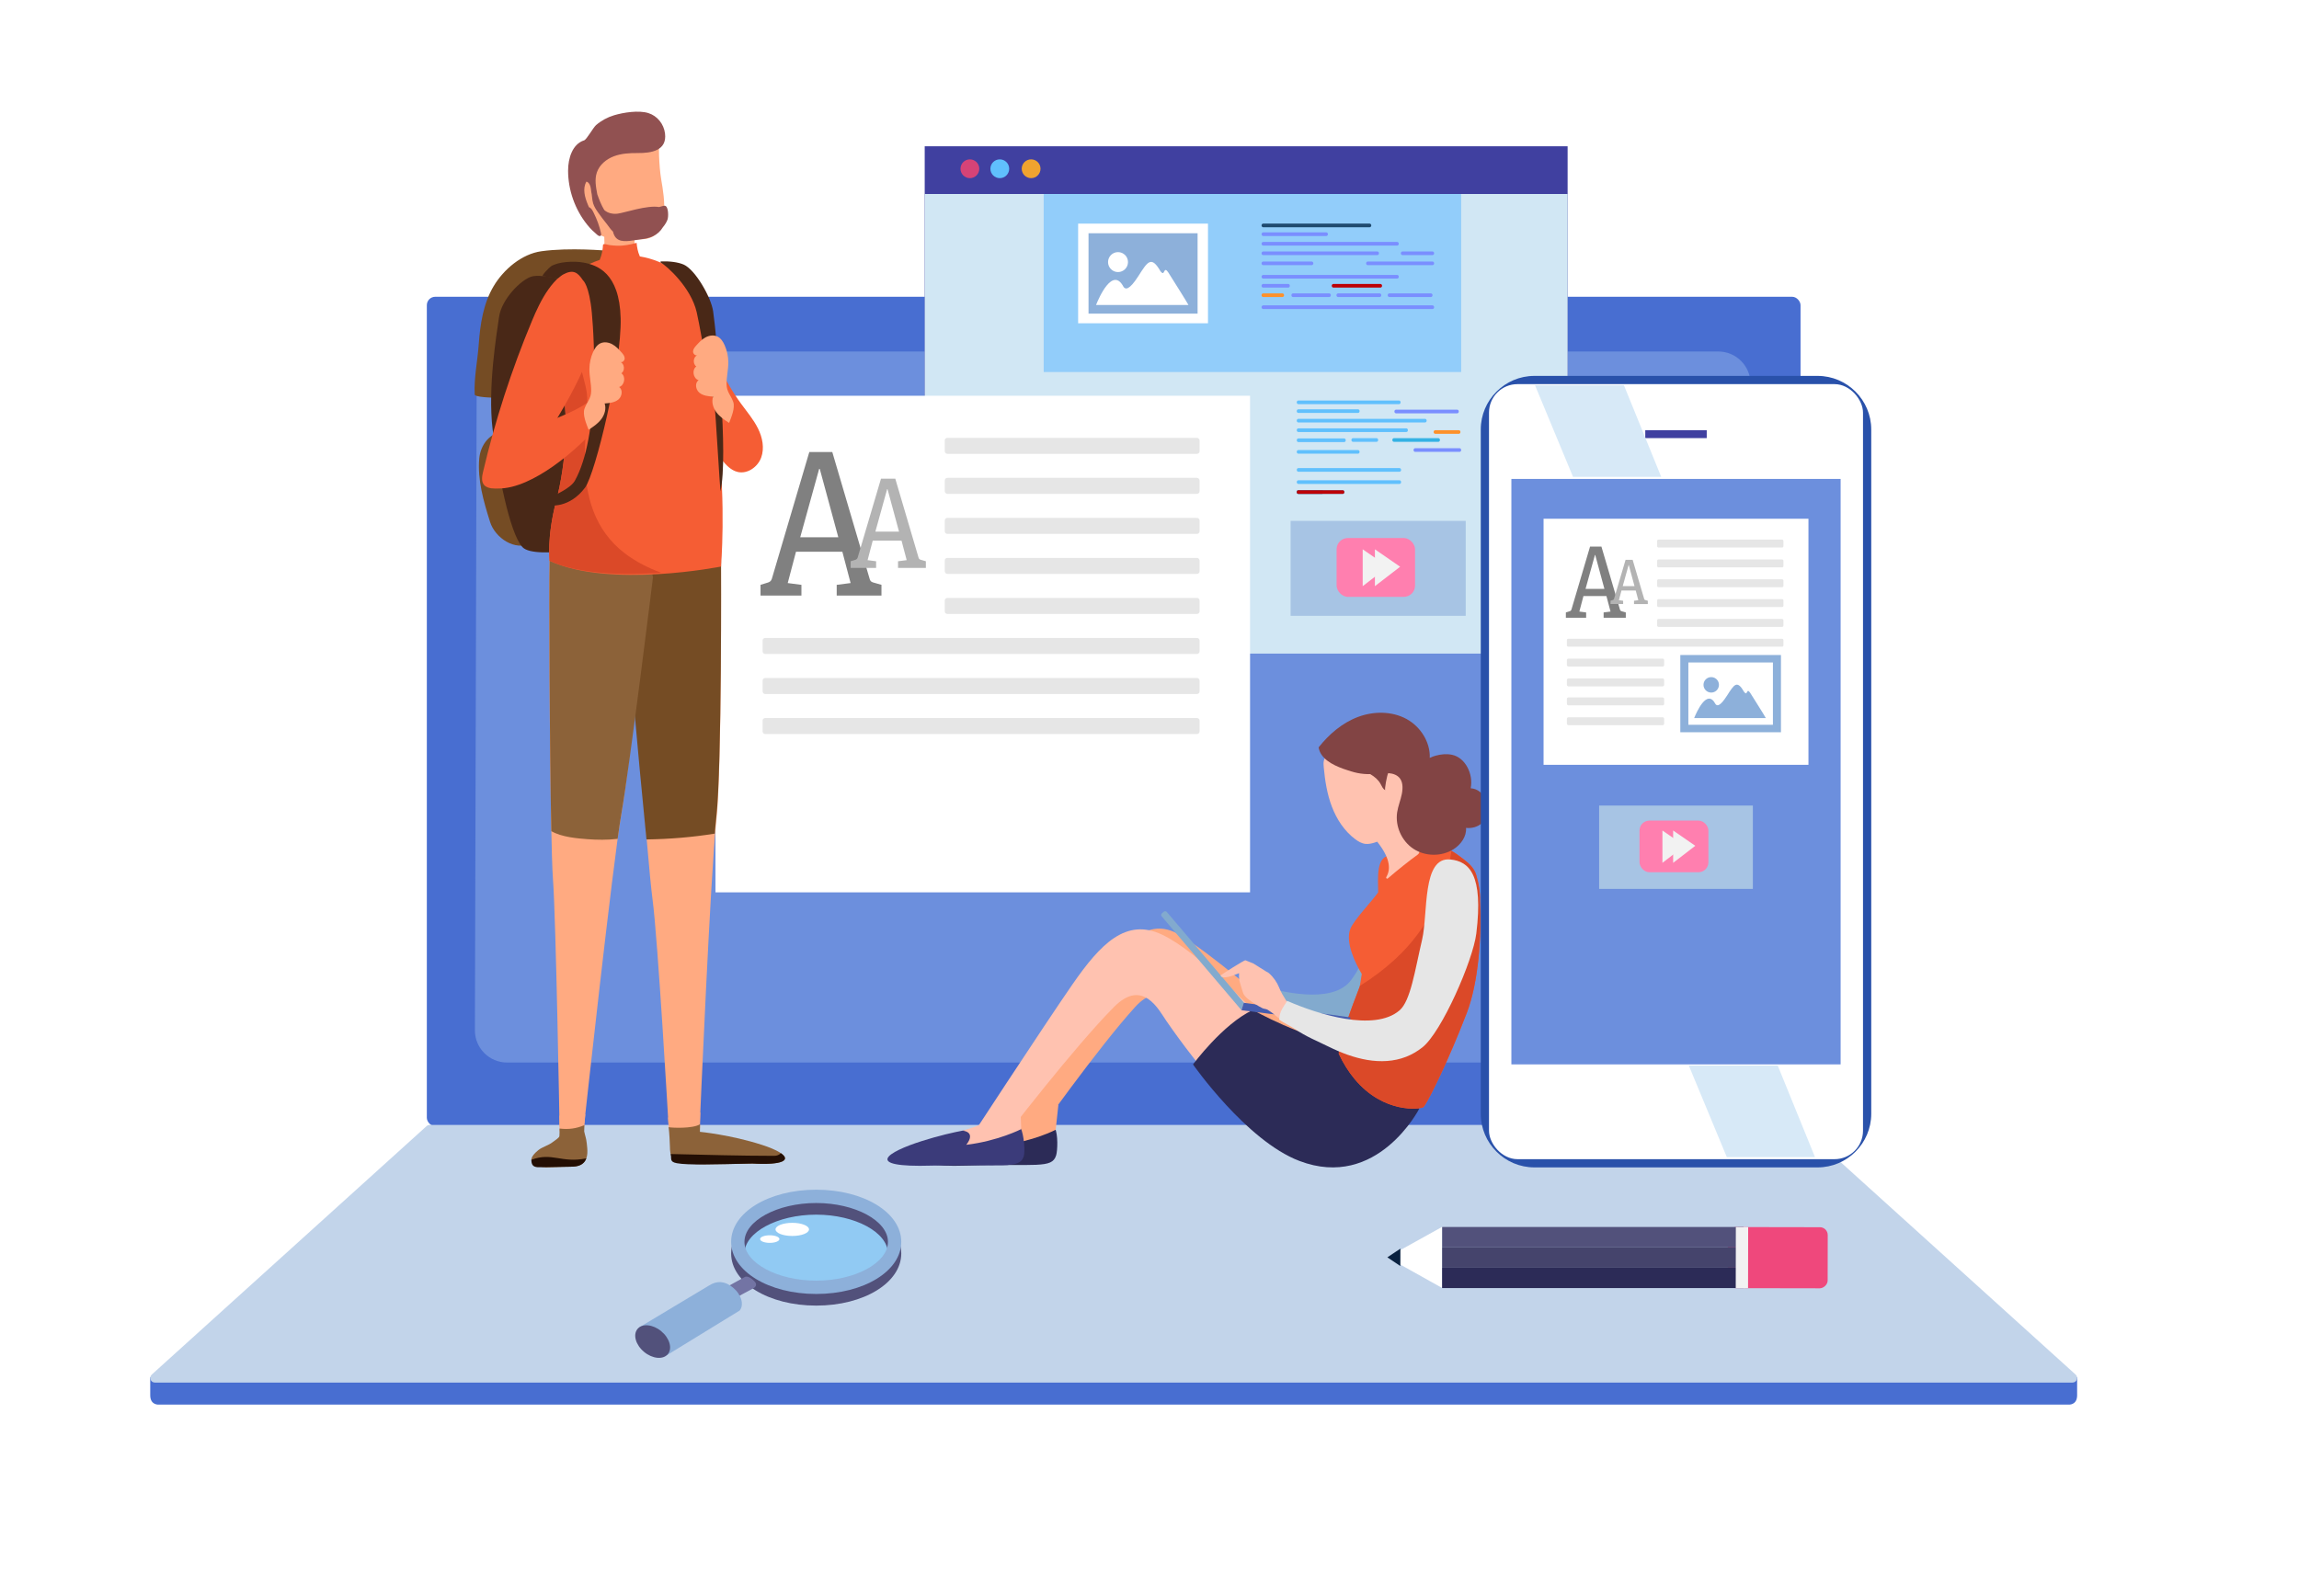 <?xml version="1.0" encoding="UTF-8"?>
<svg xmlns="http://www.w3.org/2000/svg" viewBox="0 0 1920 1333">
  <g style="isolation:isolate;">
    <g id="b">
      <g id="c">
        <rect width="1920" height="1333" style="fill:#fff;"></rect>
        <g>
          <rect x="356.47" y="247.91" width="1147.24" height="692.88" rx="7.01" ry="7.01" style="fill:#486ed1;"></rect>
          <path d="M1433.55,887.61H423.52c-14.89,0-26.95-12.09-26.91-26.98l1.48-540.16c.04-14.83,12.08-26.84,26.91-26.84h1010.02c14.89,0,26.95,12.09,26.91,26.98l-1.48,540.16c-.04,14.83-12.08,26.83-26.91,26.83Z" style="fill:#6c8fdd;"></path>
          <path d="M1734.7,1150.6H125.47v14.97c0,8.38,7.03,7.79,7.03,7.79H1727.67s7.03,.6,7.03-7.79v-14.97h0Z" style="fill:#486ed1;"></path>
          <path d="M1730.84,1154.96H129.33c-3.52,0-5.19-4.34-2.58-6.7l229.51-207.54c.71-.64,1.63-.99,2.58-.99H1501.34c.95,0,1.87,.35,2.58,.99l229.51,207.54c2.61,2.36,.94,6.7-2.58,6.7Z" style="fill:#c2d4ea;"></path>
          <path d="M1157.28,1131.7h-454.26c-5.93,0-8.29-4.62-5.3-10.13l22.55-41.72c2.37-4.39,8.47-7.91,13.59-7.91h392.59c5.12,0,11.22,3.52,13.59,7.91l22.55,41.72c2.98,5.52,.63,10.13-5.3,10.13Z" style="fill:#c2d4ea; mix-blend-mode:multiply;"></path>
          <g style="mix-blend-mode:multiply;">
            <path d="M465.1,960.47h-44.67c-6.23,0-10.02-1.16-8.48-2.57l4.53-4.17c1.51-1.39,7.68-2.5,13.79-2.5h43.81c6.11,0,10,1.12,8.69,2.5l-3.95,4.17c-1.34,1.42-7.49,2.57-13.72,2.57Z" style="fill:#c2d4ea;"></path>
            <path d="M540.44,960.47h-44.67c-6.23,0-10.2-1.16-8.88-2.57l3.88-4.17c1.29-1.39,7.28-2.5,13.39-2.5h43.81c6.11,0,10.18,1.12,9.08,2.5l-3.3,4.17c-1.12,1.42-7.09,2.57-13.32,2.57Z" style="fill:#c2d4ea;"></path>
            <path d="M615.78,960.47h-44.67c-6.23,0-10.39-1.16-9.29-2.57l3.23-4.17c1.07-1.39,6.89-2.5,13-2.5h43.81c6.11,0,10.36,1.12,9.48,2.5l-2.64,4.17c-.9,1.42-6.68,2.57-12.91,2.57Z" style="fill:#c2d4ea;"></path>
            <path d="M691.12,960.47h-44.67c-6.23,0-10.57-1.16-9.69-2.57l2.57-4.17c.85-1.39,6.5-2.5,12.61-2.5h43.81c6.11,0,10.53,1.12,9.87,2.5l-1.99,4.17c-.68,1.42-6.28,2.57-12.51,2.57Z" style="fill:#c2d4ea;"></path>
            <path d="M766.46,960.47h-44.67c-6.23,0-10.75-1.16-10.1-2.57l1.92-4.17c.64-1.39,6.1-2.5,12.21-2.5h43.81c6.11,0,10.71,1.12,10.26,2.5l-1.33,4.17c-.45,1.42-5.87,2.57-12.1,2.57Z" style="fill:#c2d4ea;"></path>
            <path d="M841.8,960.47h-44.67c-6.23,0-10.93-1.16-10.5-2.57l1.26-4.17c.42-1.39,5.71-2.5,11.82-2.5h43.81c6.11,0,10.88,1.12,10.66,2.5l-.68,4.17c-.23,1.42-5.47,2.57-11.7,2.57Z" style="fill:#c2d4ea;"></path>
            <path d="M917.14,960.47h-44.67c-6.23,0-11.11-1.16-10.9-2.57l.61-4.17c.2-1.39,5.32-2.5,11.43-2.5h43.81c6.11,0,11.06,1.12,11.05,2.5l-.02,4.17c0,1.42-5.07,2.57-11.3,2.57Z" style="fill:#c2d4ea;"></path>
            <path d="M992.48,960.47h-44.67c-6.23,0-11.29-1.16-11.31-2.57l-.05-4.17c-.02-1.39,4.93-2.5,11.04-2.5h43.81c6.11,0,11.23,1.12,11.44,2.5l.63,4.17c.21,1.42-4.66,2.57-10.89,2.57Z" style="fill:#c2d4ea;"></path>
            <path d="M1067.82,960.47h-44.67c-6.23,0-11.47-1.16-11.71-2.57l-.7-4.17c-.23-1.39,4.53-2.5,10.64-2.5h43.81c6.11,0,11.41,1.12,11.83,2.5l1.28,4.17c.44,1.42-4.26,2.57-10.49,2.57Z" style="fill:#c2d4ea;"></path>
            <path d="M1143.16,960.47h-44.67c-6.23,0-11.66-1.16-12.12-2.57l-1.35-4.17c-.45-1.39,4.14-2.5,10.25-2.5h43.81c6.11,0,11.58,1.12,12.23,2.5l1.94,4.17c.66,1.42-3.85,2.57-10.08,2.57Z" style="fill:#c2d4ea;"></path>
            <path d="M1218.5,960.47h-44.67c-6.23,0-11.84-1.16-12.52-2.57l-2.01-4.17c-.67-1.39,3.75-2.5,9.86-2.5h43.81c6.11,0,11.76,1.12,12.62,2.5l2.59,4.17c.88,1.42-3.45,2.57-9.68,2.57Z" style="fill:#c2d4ea;"></path>
            <path d="M1293.84,960.47h-44.67c-6.23,0-12.02-1.16-12.93-2.57l-2.66-4.17c-.89-1.39,3.35-2.5,9.46-2.5h43.81c6.11,0,11.93,1.12,13.01,2.5l3.25,4.17c1.1,1.42-3.04,2.57-9.27,2.57Z" style="fill:#c2d4ea;"></path>
            <path d="M1369.18,960.47h-44.67c-6.23,0-12.2-1.16-13.33-2.57l-3.32-4.17c-1.1-1.39,2.96-2.5,9.07-2.5h43.81c6.11,0,12.11,1.12,13.41,2.5l3.9,4.17c1.33,1.42-2.64,2.57-8.87,2.57Z" style="fill:#c2d4ea;"></path>
            <path d="M1444.52,960.47h-44.67c-6.23,0-12.38-1.16-13.73-2.57l-3.97-4.17c-1.32-1.39,2.57-2.5,8.68-2.5h43.81c6.11,0,12.28,1.12,13.8,2.5l4.56,4.17c1.55,1.42-2.24,2.57-8.47,2.57Z" style="fill:#c2d4ea;"></path>
            <path d="M454.68,976.39h-57.77c-1.44,0-2.31-.28-1.94-.62l14.39-13.3c.35-.32,1.76-.58,3.16-.58h56.08c1.4,0,2.28,.26,1.97,.58l-12.71,13.3c-.33,.34-1.76,.62-3.19,.62Z" style="fill:#c2d4ea;"></path>
            <path d="M555.82,994.3h-59.86c-1.49,0-2.45-.3-2.13-.66l12.15-14.26c.29-.34,1.7-.62,3.15-.62h58.05c1.45,0,2.41,.28,2.16,.62l-10.34,14.26c-.26,.37-1.69,.66-3.18,.66Z" style="fill:#c2d4ea;"></path>
            <path d="M559.84,1013.57h-62.1c-1.55,0-2.54-.32-2.22-.71l12.55-15.33c.3-.37,1.76-.67,3.26-.67h60.15c1.5,0,2.51,.3,2.25,.67l-10.6,15.33c-.27,.39-1.75,.71-3.29,.71Z" style="fill:#c2d4ea;"></path>
            <path d="M589.17,1034.33h-64.52c-1.61,0-2.65-.34-2.34-.77l12.22-16.53c.29-.4,1.79-.72,3.35-.72h62.42c1.55,0,2.62,.32,2.37,.72l-10.12,16.53c-.26,.42-1.77,.77-3.38,.77Z" style="fill:#c2d4ea;"></path>
            <path d="M374.79,1059.34h-67.06c-1.78,0-2.8-.4-2.26-.89l22.02-20.35c.5-.46,2.29-.83,4-.83h64.5c1.72,0,2.75,.37,2.31,.83l-19.44,20.35c-.47,.49-2.3,.89-4.08,.89Z" style="fill:#c2d4ea;"></path>
            <path d="M464.34,1059.34h-67.06c-1.78,0-2.86-.4-2.4-.89l17.56-18.54c.42-.46,2.16-.83,3.87-.83h64.5c1.71,0,2.81,.37,2.44,.83l-14.98,18.54c-.39,.49-2.16,.89-3.94,.89Z" style="fill:#c2d4ea;"></path>
            <path d="M551.19,1059.34h-67.06c-1.78,0-2.92-.4-2.53-.89l14.75-18.54c.36-.46,2.03-.83,3.75-.83h64.5c1.71,0,2.86,.37,2.57,.83l-12.16,18.54c-.32,.49-2.03,.89-3.81,.89Z" style="fill:#c2d4ea;"></path>
            <path d="M660.64,1059.34h-88.48c-2.04,0-3.4-.46-3.05-1.02l11.96-18.49c.33-.52,5.06-.95,7.02-.95h82.23c1.96,0,2.43,1.38,2.43,2.19l-7.95,17.24c-.26,.56-2.12,1.02-4.16,1.02Z" style="fill:#c2d4ea;"></path>
            <path d="M1204.97,1059.34h-88.48c-2.04,0-3.83-.46-4.01-1.02l-5.35-18.01c-.16-.52,1.29-.95,3.25-.95h85.11c1.96,0,3.75,.42,4,.95l8.67,18.01c.27,.56-1.16,1.02-3.2,1.02Z" style="fill:#c2d4ea;"></path>
            <path d="M1294.55,1059.34h-66.11c-1.77,0-3.41-.4-3.66-.89l-9.7-18.1c-.23-.45,.96-.82,2.67-.82h63.59c1.7,0,3.32,.37,3.61,.82l12.25,18.1c.31,.49-.87,.89-2.65,.89Z" style="fill:#c2d4ea;"></path>
            <path d="M1094.42,1059.34h-408.28c-4.28,0-7.33-.96-6.82-2.14l8.3-15.85c.48-1.1,4.21-1.99,8.33-1.99h392.72c4.12,0,7.72,.89,8.04,1.99l4.83,15.85c.35,1.18-2.84,2.14-7.12,2.14Z" style="fill:#c2d4ea;"></path>
            <path d="M672.95,1034.33h-64.52c-1.61,0-2.71-.34-2.46-.77l9.72-16.53c.23-.4,1.68-.72,3.24-.72h62.42c1.55,0,2.67,.32,2.48,.72l-7.62,16.53c-.2,.42-1.66,.77-3.26,.77Z" style="fill:#c2d4ea;"></path>
            <path d="M756.74,1034.33h-64.52c-1.61,0-2.76-.34-2.57-.77l7.22-16.53c.17-.4,1.58-.72,3.13-.72h62.42c1.55,0,2.71,.32,2.59,.72l-5.12,16.53c-.13,.42-1.54,.77-3.15,.77Z" style="fill:#c2d4ea;"></path>
            <path d="M840.52,1034.33h-64.52c-1.61,0-2.81-.34-2.69-.77l4.72-16.53c.11-.4,1.47-.72,3.02-.72h62.42c1.55,0,2.76,.32,2.7,.72l-2.62,16.53c-.07,.42-1.42,.77-3.03,.77Z" style="fill:#c2d4ea;"></path>
            <path d="M924.31,1034.33h-64.52c-1.61,0-2.86-.34-2.81-.77l2.22-16.53c.05-.4,1.36-.72,2.91-.72h62.42c1.55,0,2.81,.32,2.81,.72l-.12,16.53c0,.42-1.31,.77-2.91,.77Z" style="fill:#c2d4ea;"></path>
            <path d="M1008.09,1034.33h-64.52c-1.61,0-2.92-.34-2.92-.77l-.28-16.53c0-.4,1.25-.72,2.8-.72h62.42c1.55,0,2.86,.32,2.92,.72l2.38,16.53c.06,.42-1.19,.77-2.8,.77Z" style="fill:#c2d4ea;"></path>
            <path d="M1091.87,1034.33h-64.52c-1.61,0-2.97-.34-3.04-.77l-2.78-16.53c-.07-.4,1.14-.72,2.69-.72h62.42c1.55,0,2.91,.32,3.03,.72l4.88,16.53c.13,.42-1.08,.77-2.68,.77Z" style="fill:#c2d4ea;"></path>
            <path d="M1175.66,1034.33h-64.52c-1.61,0-3.02-.34-3.16-.77l-5.28-16.53c-.13-.4,1.03-.72,2.58-.72h62.42c1.56,0,2.96,.32,3.14,.72l7.38,16.53c.19,.42-.96,.77-2.57,.77Z" style="fill:#c2d4ea;"></path>
            <path d="M1259.44,1034.33h-64.52c-1.61,0-3.07-.34-3.27-.77l-7.78-16.53c-.19-.4,.92-.72,2.47-.72h62.42c1.55,0,3.01,.32,3.25,.72l9.88,16.53c.25,.42-.84,.77-2.45,.77Z" style="fill:#c2d4ea;"></path>
            <path d="M1373.88,1059.69h-51.29c-6.52,0-12.77-1.46-13.94-3.25l-3.4-5.19c-1.15-1.75,3.11-3.16,9.5-3.16h50.27c6.39,0,12.68,1.41,14.05,3.16l4.07,5.19c1.41,1.79-2.74,3.25-9.26,3.25Z" style="fill:#c2d4ea;"></path>
            <path d="M1461.77,1059.69h-51.29c-6.52,0-12.99-1.46-14.43-3.25l-4.19-5.19c-1.41-1.75,2.63-3.16,9.02-3.16h50.27c6.39,0,12.89,1.41,14.53,3.16l4.86,5.19c1.68,1.79-2.24,3.25-8.76,3.25Z" style="fill:#c2d4ea;"></path>
            <path d="M1449.9,1044.26h-50.14c-6.38,0-12.67-1.09-14.05-2.42l-4-3.86c-1.35-1.3,2.63-2.35,8.88-2.35h49.16c6.25,0,12.58,1.05,14.15,2.35l4.64,3.86c1.6,1.33-2.26,2.42-8.63,2.42Z" style="fill:#c2d4ea;"></path>
            <path d="M1549.66,1059.69h-51.29c-6.52,0-13.21-1.46-14.93-3.25l-4.97-5.19c-1.68-1.75,2.15-3.16,8.55-3.16h50.27c6.39,0,13.11,1.41,15.01,3.16l5.64,5.19c1.95,1.79-1.75,3.25-8.27,3.25Z" style="fill:#c2d4ea;"></path>
            <path d="M641.23,1013.57h-62.1c-1.55,0-2.59-.32-2.33-.71l10.2-15.33c.25-.37,1.66-.67,3.16-.67h60.15c1.5,0,2.55,.3,2.35,.67l-8.26,15.33c-.21,.39-1.64,.71-3.18,.71Z" style="fill:#c2d4ea;"></path>
            <path d="M722.62,1013.57h-62.1c-1.55,0-2.64-.32-2.43-.71l7.86-15.33c.19-.37,1.56-.67,3.06-.67h60.15c1.5,0,2.6,.3,2.45,.67l-5.92,15.33c-.15,.39-1.53,.71-3.08,.71Z" style="fill:#c2d4ea;"></path>
            <path d="M804.01,1013.57h-62.1c-1.55,0-2.69-.32-2.54-.71l5.52-15.33c.13-.37,1.46-.67,2.95-.67h60.15c1.5,0,2.64,.3,2.56,.67l-3.58,15.33c-.09,.39-1.42,.71-2.97,.71Z" style="fill:#c2d4ea;"></path>
            <path d="M884.91,1013.57h-62.1c-1.55,0-2.73-.32-2.65-.71l3.2-15.33c.08-.37,1.35-.67,2.85-.67h60.15c1.5,0,2.69,.3,2.66,.67l-1.25,15.33c-.03,.39-1.31,.71-2.86,.71Z" style="fill:#c2d4ea;"></path>
            <path d="M966.3,1013.57h-62.1c-1.55,0-2.78-.32-2.76-.71l.86-15.33c.02-.37,1.25-.67,2.75-.67h60.15c1.5,0,2.73,.3,2.76,.67l1.09,15.33c.03,.39-1.2,.71-2.75,.71Z" style="fill:#c2d4ea;"></path>
            <path d="M1044.2,1013.57h-62.1c-1.55,0-2.83-.32-2.86-.71l-1.38-15.33c-.03-.37,1.15-.67,2.65-.67h60.15c1.5,0,2.78,.3,2.86,.67l3.33,15.33c.09,.39-1.1,.71-2.65,.71Z" style="fill:#c2d4ea;"></path>
            <path d="M1124.85,1013.57h-62.1c-1.55,0-2.88-.32-2.97-.71l-3.7-15.33c-.09-.37,1.05-.67,2.55-.67h60.15c1.5,0,2.82,.3,2.96,.67l5.65,15.33c.14,.39-.99,.71-2.54,.71Z" style="fill:#c2d4ea;"></path>
            <path d="M1205.49,1013.57h-62.1c-1.55,0-2.93-.32-3.08-.71l-6.02-15.33c-.15-.37,.95-.67,2.45-.67h60.15c1.5,0,2.87,.3,3.06,.67l7.97,15.33c.2,.39-.88,.71-2.43,.71Z" style="fill:#c2d4ea;"></path>
            <path d="M1285.64,1013.57h-62.1c-1.55,0-2.97-.32-3.19-.71l-8.33-15.33c-.2-.37,.85-.67,2.35-.67h60.15c1.5,0,2.91,.3,3.16,.67l10.27,15.33c.26,.39-.78,.71-2.32,.71Z" style="fill:#c2d4ea;"></path>
            <path d="M1365.78,1013.57h-62.1c-1.55,0-3.02-.32-3.29-.71l-10.63-15.33c-.26-.37,.75-.67,2.25-.67h60.15c1.5,0,2.96,.3,3.26,.67l12.58,15.33c.32,.39-.67,.71-2.22,.71Z" style="fill:#c2d4ea;"></path>
            <path d="M1342.41,1034.33h-64.52c-1.61,0-3.12-.34-3.39-.77l-10.26-16.53c-.25-.4,.81-.72,2.37-.72h62.42c1.55,0,3.06,.32,3.35,.72l12.36,16.53c.32,.42-.73,.77-2.33,.77Z" style="fill:#c2d4ea;"></path>
            <path d="M1507.78,1013.57h-119.92c-2.12,0-4.22-.44-4.67-.98l-12.58-14.82c-.43-.51,.89-.92,2.94-.92h116.16c2.06,0,4.17,.41,4.73,.92l16.13,14.82c.59,.54-.66,.98-2.78,.98Z" style="fill:#c2d4ea;"></path>
            <path d="M1528.16,1031.2h-165.61c-2.54,0-5.03-.45-5.54-1.01l-12.06-12.95c-.49-.52,1.11-.95,3.57-.95h161.63c2.46,0,5.01,.42,5.7,.95l15.6,12.95c.73,.55-.74,1.01-3.28,1.01Z" style="fill:#c2d4ea;"></path>
            <path d="M479.13,1013.57h-121.2c-2.13,0-3.39-.44-2.8-.98l16.03-14.81c.55-.51,2.68-.93,4.74-.93h117.4c2.07,0,3.4,.41,2.96,.93l-12.45,14.81c-.46,.54-2.56,.98-4.69,.98Z" style="fill:#c2d4ea;"></path>
            <path d="M504.35,1034.33h-169.5c-2.56,0-4.04-.55-3.31-1.23l16.97-15.64c.69-.64,3.26-1.15,5.74-1.15h163.98c2.48,0,4.09,.52,3.61,1.15l-11.92,15.64c-.52,.68-3.01,1.23-5.57,1.23Z" style="fill:#c2d4ea;"></path>
            <path d="M633.87,994.3h-59.86c-1.49,0-2.49-.3-2.24-.66l9.99-14.26c.24-.34,1.61-.62,3.05-.62h58.05c1.45,0,2.46,.28,2.26,.62l-8.18,14.26c-.21,.37-1.59,.66-3.08,.66Z" style="fill:#c2d4ea;"></path>
            <path d="M711.45,994.3h-59.86c-1.49,0-2.54-.3-2.34-.66l7.83-14.26c.19-.34,1.52-.62,2.96-.62h58.05c1.45,0,2.5,.28,2.35,.62l-6.02,14.26c-.15,.37-1.49,.66-2.98,.66Z" style="fill:#c2d4ea;"></path>
            <path d="M789.5,994.3h-59.86c-1.49,0-2.58-.3-2.44-.66l5.67-14.26c.14-.34,1.42-.62,2.87-.62h58.05c1.45,0,2.54,.28,2.45,.62l-3.86,14.26c-.1,.37-1.39,.66-2.88,.66Z" style="fill:#c2d4ea;"></path>
            <path d="M867.55,994.3h-59.86c-1.49,0-2.63-.3-2.54-.66l3.5-14.26c.09-.34,1.33-.62,2.77-.62h58.05c1.45,0,2.58,.28,2.54,.62l-1.69,14.26c-.04,.37-1.29,.66-2.78,.66Z" style="fill:#c2d4ea;"></path>
            <path d="M945.12,994.3h-59.86c-1.49,0-2.67-.3-2.64-.66l1.35-14.26c.03-.34,1.23-.62,2.68-.62h58.05c1.45,0,2.63,.28,2.64,.62l.46,14.26c.01,.37-1.19,.66-2.68,.66Z" style="fill:#c2d4ea;"></path>
            <path d="M1020.93,994.3h-59.86c-1.49,0-2.71-.3-2.73-.66l-.75-14.26c-.02-.34,1.14-.62,2.58-.62h58.05c1.45,0,2.67,.28,2.73,.62l2.56,14.26c.07,.37-1.09,.66-2.58,.66Z" style="fill:#c2d4ea;"></path>
            <path d="M1099.62,994.3h-59.86c-1.49,0-2.76-.3-2.83-.66l-2.94-14.26c-.07-.34,1.04-.62,2.49-.62h58.05c1.45,0,2.71,.28,2.82,.62l4.75,14.26c.12,.37-.99,.66-2.48,.66Z" style="fill:#c2d4ea;"></path>
            <path d="M1177.35,994.3h-59.86c-1.49,0-2.81-.3-2.94-.66l-5.09-14.26c-.12-.34,.95-.62,2.39-.62h58.05c1.45,0,2.75,.28,2.92,.62l6.9,14.26c.18,.37-.89,.66-2.38,.66Z" style="fill:#c2d4ea;"></path>
            <path d="M1253.8,994.3h-59.86c-1.49,0-2.85-.3-3.03-.66l-7.22-14.26c-.17-.34,.86-.62,2.3-.62h58.05c1.45,0,2.79,.28,3.01,.62l9.03,14.26c.23,.37-.79,.66-2.28,.66Z" style="fill:#c2d4ea;"></path>
            <path d="M1333.45,994.3h-59.86c-1.49,0-2.9-.3-3.14-.66l-9.43-14.26c-.23-.34,.76-.62,2.2-.62h58.05c1.45,0,2.84,.28,3.11,.62l11.24,14.26c.29,.37-.69,.66-2.18,.66Z" style="fill:#c2d4ea;"></path>
            <path d="M1409.58,994.3h-59.86c-1.49,0-2.94-.3-3.23-.66l-11.54-14.26c-.28-.34,.67-.62,2.11-.62h58.05c1.45,0,2.88,.28,3.2,.62l13.35,14.26c.34,.37-.59,.66-2.08,.66Z" style="fill:#c2d4ea;"></path>
            <path d="M1487.95,994.3h-59.86c-1.49,0-2.98-.3-3.34-.66l-13.71-14.26c-.33-.34,.57-.62,2.02-.62h58.05c1.45,0,2.92,.28,3.3,.62l15.52,14.26c.4,.37-.49,.66-1.98,.66Z" style="fill:#c2d4ea;"></path>
            <path d="M531.09,976.39h-57.77c-1.44,0-2.35-.28-2.03-.62l12.35-13.3c.3-.32,1.67-.58,3.07-.58h56.08c1.4,0,2.32,.26,2.06,.58l-10.66,13.3c-.27,.34-1.66,.62-3.1,.62Z" style="fill:#c2d4ea;"></path>
            <path d="M605.19,976.39h-57.77c-1.44,0-2.39-.28-2.12-.62l10.36-13.3c.25-.32,1.59-.58,2.98-.58h56.08c1.4,0,2.36,.26,2.15,.58l-8.67,13.3c-.22,.34-1.57,.62-3.01,.62Z" style="fill:#c2d4ea;"></path>
            <path d="M681.13,976.39h-57.77c-1.44,0-2.43-.28-2.22-.62l8.32-13.3c.2-.32,1.5-.58,2.89-.58h56.08c1.4,0,2.4,.26,2.24,.58l-6.63,13.3c-.17,.34-1.47,.62-2.91,.62Z" style="fill:#c2d4ea;"></path>
            <path d="M755.19,976.39h-57.77c-1.44,0-2.47-.28-2.31-.62l6.34-13.3c.15-.32,1.41-.58,2.81-.58h56.08c1.4,0,2.44,.26,2.33,.58l-4.65,13.3c-.12,.34-1.38,.62-2.82,.62Z" style="fill:#c2d4ea;"></path>
            <path d="M831.56,976.39h-57.77c-1.44,0-2.52-.28-2.41-.62l4.29-13.3c.1-.32,1.32-.58,2.72-.58h56.08c1.4,0,2.48,.26,2.41,.58l-2.6,13.3c-.07,.34-1.29,.62-2.73,.62Z" style="fill:#c2d4ea;"></path>
            <path d="M904.96,976.39h-57.77c-1.44,0-2.56-.28-2.5-.62l2.32-13.3c.06-.32,1.23-.58,2.63-.58h56.08c1.4,0,2.52,.26,2.5,.58l-.63,13.3c-.02,.34-1.2,.62-2.63,.62Z" style="fill:#c2d4ea;"></path>
            <path d="M981.22,976.39h-57.77c-1.44,0-2.6-.28-2.59-.62l.28-13.3c0-.32,1.14-.58,2.54-.58h56.08c1.4,0,2.56,.26,2.59,.58l1.41,13.3c.04,.34-1.1,.62-2.54,.62Z" style="fill:#c2d4ea;"></path>
            <path d="M1055.31,976.39h-57.77c-1.44,0-2.64-.28-2.68-.62l-1.71-13.3c-.04-.32,1.06-.58,2.45-.58h56.08c1.4,0,2.59,.26,2.68,.58l3.4,13.3c.09,.34-1.01,.62-2.45,.62Z" style="fill:#c2d4ea;"></path>
            <path d="M1131.41,976.39h-57.77c-1.44,0-2.68-.28-2.78-.62l-3.75-13.3c-.09-.32,.97-.58,2.36-.58h56.08c1.4,0,2.64,.26,2.77,.58l5.44,13.3c.14,.34-.91,.62-2.35,.62Z" style="fill:#c2d4ea;"></path>
            <path d="M1207.36,976.39h-57.77c-1.44,0-2.72-.28-2.87-.62l-5.78-13.3c-.14-.32,.88-.58,2.28-.58h56.08c1.4,0,2.68,.26,2.86,.58l7.47,13.3c.19,.34-.82,.62-2.26,.62Z" style="fill:#c2d4ea;"></path>
            <path d="M1282.53,976.39h-57.77c-1.44,0-2.77-.28-2.97-.62l-7.8-13.3c-.19-.32,.79-.58,2.19-.58h56.08c1.4,0,2.71,.26,2.94,.58l9.49,13.3c.24,.34-.73,.62-2.17,.62Z" style="fill:#c2d4ea;"></path>
            <path d="M1354.78,976.39h-57.77c-1.44,0-2.81-.28-3.06-.62l-9.74-13.3c-.24-.32,.71-.58,2.1-.58h56.08c1.4,0,2.75,.26,3.03,.58l11.42,13.3c.29,.34-.64,.62-2.07,.62Z" style="fill:#c2d4ea;"></path>
            <path d="M1463.06,976.39h-86.41c-4,0-7.91-.77-8.75-1.71l-9.86-11.17c-.79-.9,1.71-1.62,5.59-1.62h83.88c3.88,0,7.81,.73,8.79,1.62l12.13,11.17c1.02,.94-1.38,1.71-5.38,1.71Z" style="fill:#c2d4ea;"></path>
            <path d="M471.94,994.3h-89.53c-4.14,0-6.61-.82-5.51-1.84l12.96-11.97c1.04-.96,5.14-1.74,9.15-1.74h86.82c4.02,0,6.59,.78,5.74,1.74l-10.53,11.97c-.89,1.01-4.97,1.84-9.11,1.84Z" style="fill:#c2d4ea;"></path>
          </g>
        </g>
        <g>
          <polygon points="1204.43 1024.87 1158.61 1050.32 1204.35 1075.9 1204.43 1024.87" style="fill:#fff;"></polygon>
          <polygon points="1169.54 1043.09 1158.61 1050.32 1169.51 1057.59 1169.54 1043.09" style="fill:#092140;"></polygon>
          <rect x="1459.23" y="1008.94" width="51.03" height="83.47" rx="6.54" ry="6.54" transform="translate(2537.92 -432.28) rotate(90.1)" style="fill:#ef487c;"></rect>
          <rect x="1204.42" y="1024.99" width="251.75" height="17.01" style="fill:#52517b;"></rect>
          <rect x="1204.39" y="1042" width="251.75" height="17.01" style="fill:#45446c;"></rect>
          <rect x="1204.36" y="1059.01" width="251.75" height="17.01" style="fill:#2c2b57;"></rect>
          <rect x="1429.35" y="1045.48" width="51.03" height="10.29" transform="translate(2507.95 -402.46) rotate(90.1)" style="fill:#f2f2f2;"></rect>
        </g>
        <g>
          <g>
            <ellipse cx="682.3" cy="1038.61" rx="62.71" ry="33.65" style="fill:#60c0fd; opacity:.5;"></ellipse>
            <g>
              <path d="M681.65,1090.66c-39.83,0-71.04-19.13-71.04-43.55s31.2-43.55,71.04-43.55,71.04,19.13,71.04,43.55-31.2,43.55-71.04,43.55Zm0-75.98c-32.48,0-59.92,14.85-59.92,32.43s27.44,32.43,59.92,32.43,59.92-14.85,59.92-32.43-27.44-32.43-59.92-32.43Z" style="fill:#52517b;"></path>
              <path d="M681.65,1080.94c-39.83,0-71.04-19.13-71.04-43.55s31.2-43.55,71.04-43.55,71.04,19.13,71.04,43.55-31.2,43.55-71.04,43.55Zm0-75.98c-32.48,0-59.92,14.85-59.92,32.43s27.44,32.43,59.92,32.43,59.92-14.85,59.92-32.43-27.44-32.43-59.92-32.43Z" style="fill:#8db0da;"></path>
              <g>
                <path d="M597,1080.55l24.84-13.7s2.79-2.14,8.19,3.49c3.69,3.85-1.06,5.97-1.06,5.97l-26.74,14.35-5.22-10.11Z" style="fill:#7374a4;"></path>
                <path d="M617.7,1094.8c3.96-4.77,1.5-13.35-5.5-19.16-7-5.81-13.6-5.81-19.84-1.88l-58.45,35.04,23,23.28,60.79-37.28Z" style="fill:#8db0da;"></path>
                <path d="M552.24,1112.06c7,5.81,9.46,14.39,5.5,19.16-3.96,4.77-12.85,3.93-19.84-1.88-7-5.81-9.46-14.39-5.5-19.16,3.96-4.77,12.85-3.93,19.85,1.88Z" style="fill:#52517b;"></path>
              </g>
            </g>
          </g>
          <path d="M675.64,1027c0,3.03-6.26,5.49-13.98,5.49s-13.98-2.46-13.98-5.49,6.26-5.49,13.98-5.49,13.98,2.46,13.98,5.49Z" style="fill:#fff;"></path>
          <path d="M650.93,1035.08c0,1.75-3.61,3.17-8.07,3.17s-8.07-1.42-8.07-3.17,3.61-3.17,8.07-3.17,8.07,1.42,8.07,3.17Z" style="fill:#fff;"></path>
        </g>
        <g>
          <rect x="772.27" y="122.19" width="536.92" height="338.88" style="fill:#4040a0;"></rect>
          <rect x="772.27" y="162.06" width="536.92" height="383.94" style="fill:#d1e7f4;"></rect>
          <rect x="871.64" y="162.06" width="348.65" height="148.7" style="fill:#92cdfa;"></rect>
          <path d="M817.84,140.97c0,4.33-3.51,7.85-7.85,7.85s-7.84-3.51-7.84-7.85,3.51-7.85,7.84-7.85,7.85,3.51,7.85,7.85Z" style="fill:#d64377;"></path>
          <path d="M842.82,140.97c0,4.33-3.51,7.85-7.85,7.85s-7.84-3.51-7.84-7.85,3.51-7.85,7.84-7.85,7.85,3.51,7.85,7.85Z" style="fill:#60c0fd;"></path>
          <circle cx="861.13" cy="140.97" r="7.85" style="fill:#f0a32f;"></circle>
          <g>
            <rect x="900.4" y="186.81" width="108.44" height="83.23" style="fill:#fff;"></rect>
            <rect x="909.08" y="194.85" width="91.08" height="67.15" style="fill:#8db0da;"></rect>
            <path d="M992.54,254.77h0c-1.54-2.98-14.17-22.87-15.71-25.38-1.54-2.51-3.16-5.18-4.27-3.12-1.1,2.05-1.32,2.74-3.31,.46-7.72-13.47-10.81-8.22-18.53,3.88-7.72,12.1-10.81,11.19-12.35,9.13-9.17-17.74-20.84,9.59-23.01,15.03h77.18Z" style="fill:#fff;"></path>
            <path d="M942.04,218.94c0,4.6-3.73,8.33-8.33,8.33s-8.33-3.73-8.33-8.33,3.73-8.33,8.33-8.33,8.33,3.73,8.33,8.33Z" style="fill:#fff;"></path>
          </g>
          <g>
            <path d="M1149.67,369.08h-19.77c-.72,0-1.3-.68-1.3-1.52s.58-1.52,1.3-1.52h19.77c.72,0,1.3,.68,1.3,1.52s-.58,1.52-1.3,1.52Z" style="fill:#60c0fd;"></path>
            <path d="M1201.27,369.08h-37.17c-.72,0-1.3-.68-1.3-1.52s.58-1.52,1.3-1.52h37.17c.72,0,1.3,.68,1.3,1.52s-.58,1.52-1.3,1.52Z" style="fill:#34b2e4;"></path>
            <path d="M1218.38,362.41h-19.77c-.72,0-1.3-.68-1.3-1.52s.58-1.52,1.3-1.52h19.77c.72,0,1.3,.68,1.3,1.52s-.58,1.52-1.3,1.52Z" style="fill:#fe912a;"></path>
            <path d="M1218.99,377.47h-37.17c-.72,0-1.3-.68-1.3-1.52s.58-1.52,1.3-1.52h37.17c.72,0,1.3,.68,1.3,1.52s-.58,1.52-1.3,1.52Z" style="fill:#7a8eff;"></path>
            <path d="M1104.05,412.58h-19.77c-.72,0-1.3-.68-1.3-1.52s.58-1.52,1.3-1.52h19.77c.72,0,1.3,.68,1.3,1.52s-.58,1.52-1.3,1.52Z" style="fill:#1f4a6f;"></path>
            <path d="M1121.44,412.58h-37.17c-.72,0-1.3-.68-1.3-1.52s.58-1.52,1.3-1.52h37.17c.72,0,1.3,.68,1.3,1.52s-.58,1.52-1.3,1.52Z" style="fill:#34b2e4;"></path>
            <path d="M1121.44,412.58h-37.17c-.72,0-1.3-.68-1.3-1.52s.58-1.52,1.3-1.52h37.17c.72,0,1.3,.68,1.3,1.52s-.58,1.52-1.3,1.52Z" style="fill:#bd0006;"></path>
            <path d="M1168.42,337.62h-84.15c-.72,0-1.3-.68-1.3-1.52s.58-1.52,1.3-1.52h84.15c.72,0,1.3,.68,1.3,1.52s-.58,1.52-1.3,1.52Z" style="fill:#60c0fd;"></path>
            <path d="M1134.16,344.95h-49.88c-.72,0-1.3-.68-1.3-1.52s.58-1.52,1.3-1.52h49.88c.72,0,1.3,.68,1.3,1.52s-.58,1.52-1.3,1.52Z" style="fill:#60c0fd;"></path>
            <path d="M1134.16,378.99h-49.88c-.72,0-1.3-.68-1.3-1.52s.58-1.52,1.3-1.52h49.88c.72,0,1.3,.68,1.3,1.52s-.58,1.52-1.3,1.52Z" style="fill:#60c0fd;"></path>
            <path d="M1190.17,352.92h-105.89c-.72,0-1.3-.68-1.3-1.52s.58-1.52,1.3-1.52h105.89c.72,0,1.3,.68,1.3,1.52s-.58,1.52-1.3,1.52Z" style="fill:#60c0fd;"></path>
            <path d="M1168.83,394.07h-84.55c-.72,0-1.3-.68-1.3-1.52s.58-1.52,1.3-1.52h84.55c.72,0,1.3,.68,1.3,1.52s-.58,1.52-1.3,1.52Z" style="fill:#60c0fd;"></path>
            <path d="M1168.83,404.25h-84.55c-.72,0-1.3-.68-1.3-1.52s.58-1.52,1.3-1.52h84.55c.72,0,1.3,.68,1.3,1.52s-.58,1.52-1.3,1.52Z" style="fill:#60c0fd;"></path>
            <path d="M1174.51,360.89h-90.23c-.72,0-1.3-.68-1.3-1.52s.58-1.52,1.3-1.52h90.23c.72,0,1.3,.68,1.3,1.52s-.58,1.52-1.3,1.52Z" style="fill:#60c0fd;"></path>
            <path d="M1122.6,369.29h-38.32c-.72,0-1.3-.68-1.3-1.52s.58-1.52,1.3-1.52h38.32c.72,0,1.3,.68,1.3,1.52s-.58,1.52-1.3,1.52Z" style="fill:#60c0fd;"></path>
            <path d="M1217.01,345.27h-51.18c-.72,0-1.3-.68-1.3-1.52s.58-1.52,1.3-1.52h51.18c.72,0,1.3,.68,1.3,1.52s-.58,1.52-1.3,1.52Z" style="fill:#7a8eff;"></path>
          </g>
          <g>
            <path d="M939.15,499.81h-19.77c-.72,0-1.3-.68-1.3-1.52s.58-1.52,1.3-1.52h19.77c.72,0,1.3,.68,1.3,1.52s-.58,1.52-1.3,1.52Z" style="fill:#60c0fd;"></path>
            <path d="M990.75,499.81h-37.17c-.72,0-1.3-.68-1.3-1.52s.58-1.52,1.3-1.52h37.17c.72,0,1.3,.68,1.3,1.52s-.58,1.52-1.3,1.52Z" style="fill:#34b2e4;"></path>
            <path d="M1007.86,493.14h-19.77c-.72,0-1.3-.68-1.3-1.52s.58-1.52,1.3-1.52h19.77c.72,0,1.3,.68,1.3,1.52s-.58,1.52-1.3,1.52Z" style="fill:#fe912a;"></path>
            <path d="M1008.48,508.2h-37.17c-.72,0-1.3-.68-1.3-1.52s.58-1.52,1.3-1.52h37.17c.72,0,1.3,.68,1.3,1.52s-.58,1.52-1.3,1.52Z" style="fill:#7a8eff;"></path>
            <path d="M893.53,543.31h-19.77c-.72,0-1.3-.68-1.3-1.52s.58-1.52,1.3-1.52h19.77c.72,0,1.3,.68,1.3,1.52s-.58,1.52-1.3,1.52Z" style="fill:#1f4a6f;"></path>
            <path d="M910.93,543.31h-37.17c-.72,0-1.3-.68-1.3-1.52s.58-1.52,1.3-1.52h37.17c.72,0,1.3,.68,1.3,1.52s-.58,1.52-1.3,1.52Z" style="fill:#34b2e4;"></path>
            <path d="M910.93,543.31h-37.17c-.72,0-1.3-.68-1.3-1.52s.58-1.52,1.3-1.52h37.17c.72,0,1.3,.68,1.3,1.52s-.58,1.52-1.3,1.52Z" style="fill:#bd0006;"></path>
            <path d="M957.91,468.36h-84.15c-.72,0-1.3-.68-1.3-1.52s.58-1.52,1.3-1.52h84.15c.72,0,1.3,.68,1.3,1.52s-.58,1.52-1.3,1.52Z" style="fill:#60c0fd;"></path>
            <path d="M923.64,475.68h-49.88c-.72,0-1.3-.68-1.3-1.52s.58-1.52,1.3-1.52h49.88c.72,0,1.3,.68,1.3,1.52s-.58,1.52-1.3,1.52Z" style="fill:#60c0fd;"></path>
            <path d="M923.64,509.72h-49.88c-.72,0-1.3-.68-1.3-1.52s.58-1.52,1.3-1.52h49.88c.72,0,1.3,.68,1.3,1.52s-.58,1.52-1.3,1.52Z" style="fill:#60c0fd;"></path>
            <path d="M979.65,483.65h-105.89c-.72,0-1.3-.68-1.3-1.52s.58-1.52,1.3-1.52h105.89c.72,0,1.3,.68,1.3,1.52s-.58,1.52-1.3,1.52Z" style="fill:#60c0fd;"></path>
            <path d="M958.31,524.8h-84.55c-.72,0-1.3-.68-1.3-1.52s.58-1.52,1.3-1.52h84.55c.72,0,1.3,.68,1.3,1.52s-.58,1.52-1.3,1.52Z" style="fill:#60c0fd;"></path>
            <path d="M958.31,534.98h-84.55c-.72,0-1.3-.68-1.3-1.52s.58-1.52,1.3-1.52h84.55c.72,0,1.3,.68,1.3,1.52s-.58,1.52-1.3,1.52Z" style="fill:#60c0fd;"></path>
            <path d="M963.99,491.62h-90.23c-.72,0-1.3-.68-1.3-1.52s.58-1.52,1.3-1.52h90.23c.72,0,1.3,.68,1.3,1.52s-.58,1.52-1.3,1.52Z" style="fill:#60c0fd;"></path>
            <path d="M912.08,500.02h-38.32c-.72,0-1.3-.68-1.3-1.52s.58-1.52,1.3-1.52h38.32c.72,0,1.3,.68,1.3,1.52s-.58,1.52-1.3,1.52Z" style="fill:#60c0fd;"></path>
            <path d="M1006.49,476h-51.18c-.72,0-1.3-.68-1.3-1.52s.58-1.52,1.3-1.52h51.18c.72,0,1.3,.68,1.3,1.52s-.58,1.52-1.3,1.52Z" style="fill:#7a8eff;"></path>
          </g>
          <g>
            <path d="M961.37,337.62h-88.9c-.76,0-1.37-.68-1.37-1.52s.61-1.52,1.37-1.52h88.9c.76,0,1.37,.68,1.37,1.52s-.61,1.52-1.37,1.52Z" style="fill:#1f4a6f;"></path>
            <path d="M1013.85,360.89h-25.06c-.76,0-1.37-.68-1.37-1.52s.61-1.52,1.37-1.52h25.06c.76,0,1.37,.68,1.37,1.52s-.61,1.52-1.37,1.52Z" style="fill:#7a8eff;"></path>
            <path d="M925.16,344.95h-52.7c-.76,0-1.37-.68-1.37-1.52s.61-1.52,1.37-1.52h52.7c.76,0,1.37,.68,1.37,1.52s-.61,1.52-1.37,1.52Z" style="fill:#7a8eff;"></path>
            <path d="M984.34,352.92h-111.88c-.76,0-1.37-.68-1.37-1.52s.61-1.52,1.37-1.52h111.88c.76,0,1.37,.68,1.37,1.52s-.61,1.52-1.37,1.52Z" style="fill:#7a8eff;"></path>
            <path d="M967.79,360.89h-95.33c-.76,0-1.37-.68-1.37-1.52s.61-1.52,1.37-1.52h95.33c.76,0,1.37,.68,1.37,1.52s-.61,1.52-1.37,1.52Z" style="fill:#7a8eff;"></path>
            <path d="M912.95,369.29h-40.49c-.76,0-1.37-.68-1.37-1.52s.61-1.52,1.37-1.52h40.49c.76,0,1.37,.68,1.37,1.52s-.61,1.52-1.37,1.52Z" style="fill:#7a8eff;"></path>
            <path d="M1013.85,369.29h-54.07c-.76,0-1.37-.68-1.37-1.52s.61-1.52,1.37-1.52h54.07c.76,0,1.37,.68,1.37,1.52s-.61,1.52-1.37,1.52Z" style="fill:#7a8eff;"></path>
          </g>
          <rect x="872.46" y="436.7" width="146.25" height="79.31" style="fill:#a7c4e4;"></rect>
          <rect x="1077.84" y="435.13" width="146.25" height="79.31" style="fill:#a7c4e4;"></rect>
          <g>
            <rect x="1116.25" y="449.44" width="65.54" height="49.15" rx="9.44" ry="9.44" style="fill:#ff7faf;"></rect>
            <polygon points="1148.24 458.87 1169.32 473.43 1148.24 489.66 1148.24 458.87" style="fill:#f2f2f2;"></polygon>
            <polygon points="1138.05 458.87 1159.13 473.43 1138.05 489.66 1138.05 458.87" style="fill:#f2f2f2;"></polygon>
          </g>
          <g>
            <path d="M1143.85,189.84h-88.9c-.76,0-1.37-.68-1.37-1.52s.61-1.52,1.37-1.52h88.9c.76,0,1.37,.68,1.37,1.52s-.61,1.52-1.37,1.52Z" style="fill:#1f4a6f;"></path>
            <path d="M1196.34,213.11h-25.06c-.76,0-1.37-.68-1.37-1.52s.61-1.52,1.37-1.52h25.06c.76,0,1.37,.68,1.37,1.52s-.61,1.52-1.37,1.52Z" style="fill:#7a8eff;"></path>
            <path d="M1107.65,197.16h-52.7c-.76,0-1.37-.68-1.37-1.52s.61-1.52,1.37-1.52h52.7c.76,0,1.37,.68,1.37,1.52s-.61,1.52-1.37,1.52Z" style="fill:#7a8eff;"></path>
            <path d="M1075.83,240.25h-20.89c-.76,0-1.37-.68-1.37-1.52s.61-1.52,1.37-1.52h20.89c.76,0,1.37,.68,1.37,1.52s-.61,1.52-1.37,1.52Z" style="fill:#7a8eff;"></path>
            <path d="M1152.85,240.25h-39.27c-.76,0-1.37-.68-1.37-1.52s.61-1.52,1.37-1.52h39.27c.76,0,1.37,.68,1.37,1.52s-.61,1.52-1.37,1.52Z" style="fill:#bd0006;"></path>
            <path d="M1196.34,258.14h-141.39c-.76,0-1.37-.68-1.37-1.52s.61-1.52,1.37-1.52h141.39c.76,0,1.37,.68,1.37,1.52s-.61,1.52-1.37,1.52Z" style="fill:#7a8eff;"></path>
            <path d="M1166.83,205.14h-111.88c-.76,0-1.37-.68-1.37-1.52s.61-1.52,1.37-1.52h111.88c.76,0,1.37,.68,1.37,1.52s-.61,1.52-1.37,1.52Z" style="fill:#7a8eff;"></path>
            <path d="M1150.28,213.11h-95.33c-.76,0-1.37-.68-1.37-1.52s.61-1.52,1.37-1.52h95.33c.76,0,1.37,.68,1.37,1.52s-.61,1.52-1.37,1.52Z" style="fill:#7a8eff;"></path>
            <path d="M1095.44,221.51h-40.49c-.76,0-1.37-.68-1.37-1.52s.61-1.52,1.37-1.52h40.49c.76,0,1.37,.68,1.37,1.52s-.61,1.52-1.37,1.52Z" style="fill:#7a8eff;"></path>
            <path d="M1166.83,232.71h-111.88c-.76,0-1.37-.68-1.37-1.52s.61-1.52,1.37-1.52h111.88c.76,0,1.37,.68,1.37,1.52s-.61,1.52-1.37,1.52Z" style="fill:#7a8eff;"></path>
            <path d="M1196.34,221.51h-54.07c-.76,0-1.37-.68-1.37-1.52s.61-1.52,1.37-1.52h54.07c.76,0,1.37,.68,1.37,1.52s-.61,1.52-1.37,1.52Z" style="fill:#7a8eff;"></path>
            <path d="M1071.01,248.12h-16.07c-.76,0-1.37-.68-1.37-1.52s.61-1.52,1.37-1.52h16.07c.76,0,1.37,.68,1.37,1.52s-.61,1.52-1.37,1.52Z" style="fill:#fe912a;"></path>
            <path d="M1110.09,248.12h-30.21c-.76,0-1.37-.68-1.37-1.52s.61-1.52,1.37-1.52h30.21c.76,0,1.37,.68,1.37,1.52s-.61,1.52-1.37,1.52Z" style="fill:#7a8eff;"></path>
            <path d="M1152.21,248.12h-34.7c-.76,0-1.37-.68-1.37-1.52s.61-1.52,1.37-1.52h34.7c.76,0,1.37,.68,1.37,1.52s-.61,1.52-1.37,1.52Z" style="fill:#7a8eff;"></path>
            <path d="M1195,248.12h-34.7c-.76,0-1.37-.68-1.37-1.52s.61-1.52,1.37-1.52h34.7c.76,0,1.37,.68,1.37,1.52s-.61,1.52-1.37,1.52Z" style="fill:#7a8eff;"></path>
          </g>
        </g>
        <g>
          <g>
            <rect x="597.55" y="330.6" width="446.43" height="414.83" style="fill:#fff;"></rect>
            <rect x="789" y="365.75" width="212.83" height="13.37" rx="2.19" ry="2.19" style="fill:#e6e6e6;"></rect>
            <rect x="789" y="399.18" width="212.83" height="13.37" rx="2.19" ry="2.19" style="fill:#e6e6e6;"></rect>
            <path d="M791.19,432.62h208.45c1.21,0,2.19,.98,2.19,2.19v9c0,1.21-.98,2.19-2.19,2.19h-208.45c-1.21,0-2.19-.98-2.19-2.19v-9c0-1.21,.98-2.19,2.19-2.19Z" style="fill:#e6e6e6;"></path>
            <rect x="789" y="466.05" width="212.83" height="13.37" rx="2.19" ry="2.19" style="fill:#e6e6e6;"></rect>
            <path d="M791.19,499.49h208.45c1.21,0,2.19,.98,2.19,2.19v9c0,1.21-.98,2.19-2.19,2.19h-208.45c-1.21,0-2.19-.98-2.19-2.19v-9c0-1.21,.98-2.19,2.19-2.19Z" style="fill:#e6e6e6;"></path>
            <path d="M639.07,532.93h360.57c1.21,0,2.19,.98,2.19,2.19v9c0,1.21-.98,2.19-2.19,2.19h-360.57c-1.21,0-2.19-.98-2.19-2.19v-9c0-1.21,.98-2.19,2.19-2.19Z" style="fill:#e6e6e6;"></path>
            <path d="M639.07,566.36h360.57c1.21,0,2.19,.98,2.19,2.19v9c0,1.21-.98,2.19-2.19,2.19h-360.57c-1.21,0-2.19-.98-2.19-2.19v-9c0-1.21,.98-2.19,2.19-2.19Z" style="fill:#e6e6e6;"></path>
            <path d="M639.07,599.8h360.57c1.21,0,2.19,.98,2.19,2.19v9c0,1.21-.98,2.19-2.19,2.19h-360.57c-1.21,0-2.19-.98-2.19-2.19v-9c0-1.21,.98-2.19,2.19-2.19Z" style="fill:#e6e6e6;"></path>
          </g>
          <path d="M698.77,497.5v-8.94l11.62-1.49-6.9-26.16h-38.72l-6.9,26.16,11.45,1.49v8.94h-34.17v-8.94l5.89-1.82c1.68-.5,2.86-1.16,3.54-3.15l31.31-105.98h19.19l31.31,106.31c.67,1.99,1.68,2.32,3.37,2.81l6.4,1.82v8.94h-37.37Zm-14.14-105.81h-.51l-15.82,57.13h31.81l-15.49-57.13Z" style="fill:gray;"></path>
          <path d="M749.99,474.41v-5.56l7.22-.93-4.29-16.27h-24.07l-4.29,16.27,7.12,.93v5.56h-21.25v-5.56l3.66-1.13c1.05-.31,1.78-.72,2.2-1.96l19.47-65.9h11.93l19.47,66.1c.42,1.24,1.05,1.44,2.09,1.75l3.98,1.13v5.56h-23.24Zm-8.79-65.8h-.31l-9.84,35.52h19.78l-9.63-35.52Z" style="fill:#b3b3b3;"></path>
        </g>
        <g>
          <path d="M1181.96,922.12s-18.94,51.19-68.64,51.19-119.54-111.63-125.2-120.5c-5.66-8.87-17.93-35.99-40.11-11.61-30.16,33.16-82.04,105.76-92.35,121.03l-24.54-.69s63.88-105.95,85.28-139.55c21.39-33.6,41.76-57.09,68.58-41.14,27.91,16.6,73.27,57.17,82.17,63.05,11.51,7.6,53.72,28.91,64.42,30.93l50.4,47.28Z" style="fill:#ffaa81;"></path>
          <path d="M1049.31,822.65c22.82,6.79,61.69,15.34,77.53-2.08,6.97-7.66,17.43-29.11,25.22-50.06,.99-2.65,2.78-8.23,5.24-15.06,1.83-1.01,3.65-2.02,5.52-2.96,4.87-2.46,10.98-5.41,16.61-4.28,8.26,1.64,11.52,9.88,12.57,17.87-10.09,23.25-30.72,68.64-40.25,78.36-3.11,3.16-6.65,5.89-10.55,8.02-8.23,4.49-17.66,6.04-26.95,5.65-9.64-.4-19.14-2.74-28.22-5.9-8.65-3.01-16.94-5.15-25.05-9.37-3.33-1.73-8.87-3.47-12.14-5.32-.51-6.8-.93-10.95,.48-14.88Z" style="fill:#82aace;"></path>
          <path d="M1185.34,922.12s-20.65,51.19-74.82,51.19-130.29-111.63-136.46-120.5c-6.17-8.87-19.54-35.99-43.72-11.61-32.87,33.16-89.05,105.76-100.29,121.03l-26.74-.69s69.26-105.95,92.58-139.55c23.32-33.6,44.57-55.55,74.75-41.14,30.17,14.4,72.69,60.35,80.92,67.89,8.23,7.54,67.2,24.07,78.86,26.09l54.93,47.28Z" style="fill:#ffc2b0;"></path>
          <path d="M996.34,889.21s24.72-33.65,50-45.55c0,0,40.09,23.23,84.06,31.18l54.93,51.26s-35.01,68.53-100.19,43.69c-44.29-16.88-88.8-80.58-88.8-80.58Z" style="fill:#2c2b57;"></path>
          <g>
            <path d="M798.7,953.12c28.41-8.96,47.92-10.87,48.9-10.94,9.44,7.11,23.87,6.09,33.37,0,2.78,5.56,2.28,18.98,1.06,22.97-3.49,11.4-16.4,6.79-75.11,8.57-58.71,1.78-37.21-11.45-8.22-20.59Z" style="fill:#2c2b57;"></path>
            <path d="M883.89,923.01l-2.23,20.76s-18.77,9.79-45.39,12.97c0,0,9.07-10.84-2.85-12.43,0,0,20.4-.95,30.22-15.2,6.86-9.94,20.24-6.11,20.24-6.11Z" style="fill:#ffaa81;"></path>
          </g>
          <g>
            <path d="M770.11,953.12c28.41-8.96,47.92-10.87,48.9-10.94,9.44,7.11,23.87,6.09,33.37,0,2.78,5.56,3.85,19.69,2.63,23.68-3.49,11.4-17.97,6.08-76.68,7.86-58.71,1.78-37.21-11.45-8.22-20.59Z" style="fill:#3b3b7a;"></path>
            <path d="M852.25,926.55l.61,16.68s-19.29,9.94-45.9,13.11c0,0,8.87-10.26-3.05-11.85,0,0,32.84-8.8,34.43-19.13,1.59-10.33,13.9,1.19,13.9,1.19Z" style="fill:#ffc2b0;"></path>
          </g>
          <path d="M1135.57,824.17c.05-1.11,1.69-9.38,1.72-10.51-4.92-8.27-14.18-26.34-9.48-37.91,2.99-7.36,18.78-23.84,23.16-30.32-.03-10.67-2.22-31.4,10.87-30.52,7.85-2.63,16.04-4.33,24.22-5.56,7.98-1.2,16.24-3.06,23.89,.36,4.34,1.94,8.16,4.87,11.94,7.77,4.89,3.75,9.26,7.53,11.01,13.57,2.02,6.98,3.42,14.28,3.06,21.57,1.53,29.06-1.12,67.83-10.92,93.39-2.15,5.6-4.33,11.09-6.51,16.42-13.83,33.8-27.46,60.66-29.83,62.44-2.3,1.73-33.1,5.86-57.54-23.66-4.68-5.65-9.13-12.54-13.09-20.91,0-9.71,10.61-38.45,17.51-56.13Z" style="fill:#f55d34;"></path>
          <path d="M1135.64,823.62c10.89-6.8,21.17-14.55,30.57-23.34,25.45-23.82,41.49-55.4,45.89-89.5,3.48,1.87,6.65,4.29,9.79,6.7,4.89,3.75,9.26,7.53,11.01,13.57,2.02,6.98,3.42,14.28,3.06,21.57,1.53,29.06-1.12,67.83-10.92,93.39-2.15,5.6-4.33,11.09-6.51,16.42-13.83,33.8-27.46,60.66-29.83,62.44-2.3,1.73-33.1,5.86-57.54-23.66-4.68-5.65-9.13-12.54-13.09-20.91,0-9.71,10.61-38.45,17.51-56.13,0-.11,.03-.31,.06-.54Z" style="fill:#db4928;"></path>
          <g>
            <path d="M1175.14,636.82c-2.52-3.74-6.03-6.69-9.57-9.48-3.43-2.71-7-5.35-11.09-6.9-4.98-1.89-10.45-2.05-15.77-1.82-10.64,.47-21.95,2.84-29.34,10.51-1.73,1.79-3.22,3.91-3.76,6.34-.4,1.79-.25,3.66-.08,5.49,1.02,11.21,2.8,22.46,6.82,32.98,4.02,10.52,10.43,20.33,19.45,27.08,2.55,1.91,5.41,3.6,8.57,3.94,2.52,.28,5.05-.31,7.47-1.03,.79-.23,1.55-.54,2.33-.8,12.2,15.39,10.7,24.23,7.59,29.57-.49,.85,.55,1.74,1.3,1.1,8.01-6.91,17.93-14.84,24.9-19.84,1.38-.99,1.9-2.76,1.35-4.37-1-2.94,.96-1.52-4.75-1-1.23-4.58-3.04-12.68-4.81-20.26,3.25-2.82,6.27-6.07,7.5-9.49,1.2-3.31,1.15-6.94,.87-10.44-.49-6.24-1.71-12.39-3.51-18.38-1.37-4.54-2.8-9.23-5.47-13.2Z" style="fill:#ffc2b0;"></path>
            <path d="M1101.25,624.32c8.68-10.98,19.71-20.44,32.8-25.38,13.09-4.95,28.38-4.99,40.66,1.72,11.65,6.37,19.87,19.28,19.34,32.46,1.57-.78,3.25-1.39,4.93-1.85,4.44-1.23,9.17-1.69,13.68-.74,11.31,2.38,17.89,16.37,15.61,27.73,.05,.09,.1,.17,.15,.26,4.73,.34,9.21,3.03,12.26,9.16,3.24,6.49,2.2,15.14-3.17,20.01-3.5,3.18-8.44,4.45-13.15,3.91,.55,7.17-4.34,13.99-10.5,17.85-9.97,6.24-23.56,6.1-33.4-.35-9.83-6.45-15.39-18.86-13.64-30.49,.78-5.19,2.86-10.09,3.89-15.24,2.42-12.15-2.79-16.87-11.29-17.54-.04,.05-.09,.08-.12,.13-.81,1.22-3.28,13.7-2.39,14.12-2.01-.94-2.85-3.27-3.93-5.21-1.98-3.57-5.1-6.1-8.63-8.2-7.42,.16-13.43-1.15-22.5-4.43-9.01-3.25-19.11-8.46-20.62-17.92Z" style="fill:#824444;"></path>
          </g>
          <g>
            <path d="M1036.83,843.91l-66.7-78.5c-.62-.73-.53-1.82,.2-2.43l1.66-1.4c.72-.61,1.81-.52,2.42,.2l64.49,75.87-2.07,6.26Z" style="fill:#82aace;"></path>
            <polygon points="1127.05 855.47 1036.83 843.91 1038.74 837.69 1127.82 849.91 1127.05 855.47" style="fill:#465daf;"></polygon>
          </g>
          <g>
            <path d="M1075.49,846.97c.86-1.4,2.1-2.63,1.68-4.35-1.42-5.94-5.65-9.39-8.98-17.79-1.65-4.17-4.78-8.67-8.25-11.68h.02l-.15-.1c-.24-.2-.46-.42-.71-.6-.41-.29-.88-.51-1.38-.71l-11.04-6.9s-5.42-2.27-6.52-2.64c-1.1-.36-20.72,12.48-20.72,12.48,0,0-.49,5.05,15.48-1.78-.04,.08-.1,.14-.14,.23-.15,.38,.01,5.39,.34,6.34,.11,.32,2.89,9.93,3.32,10.73,1.11,2.09,2.97,3.68,4.85,5.11,3.47,2.65,7.2,4.97,11.1,6.93,1.24,.62,3.12,.55,4.28,1.3,1.23,.8,2.86,1.85,4.02,2.74,3.01,2.32,5.25,4.68,8.63,6.41,.14,.07,.29,.14,.44,.1,.15-.04,.24-.18,.32-.32,1.13-1.84,2.25-3.68,3.38-5.51Zm-35.25-36.49h0s-.02,0-.02,0h.02Z" style="fill:#ffc2b0;"></path>
            <path d="M1211.32,717.99c-23.92-2.52-18.52,45.04-23.66,66.99-6.02,25.71-9.57,51.11-18.86,59.07-21.12,18.09-68.13,3.31-93.88-7.99-2.23,4.4-6.23,7.67-6.62,15.71,3.56,2.64,9.79,5.49,13.45,8,8.9,6.13,18.3,9.85,28,14.64,10.19,5.03,20.98,9.15,32.22,11.04,10.83,1.82,22.12,1.38,32.42-2.68,4.88-1.92,9.43-4.6,13.54-7.85,16.15-12.81,42.27-72.73,45.01-95.1,6.05-49.37-5.97-60.2-21.6-61.84Z" style="fill:#e6e6e6;"></path>
          </g>
        </g>
        <g>
          <path d="M507.35,209.46s-31.57-2.91-55.25,.42c-16.42,2.3-31.45,15.17-39.74,29.01-8.8,14.68-11.34,31.99-12.54,48.78-.98,13.79-4.08,27.95-3.38,41.84,.42,8.31,171.55-3.74,171.55-3.74,0,0,20.19-115.15-60.65-116.31Z" style="fill:#754c24;"></path>
          <path d="M421.78,360.66c-12.62,0-20.58,11.16-21.54,22.42-1.53,17.96,3.62,35.76,9.05,52.96,4.18,13.24,20.81,24.71,34.51,17.67,14.54-7.48-6.23-93.05-22.02-93.05Z" style="fill:#754c24;"></path>
          <path d="M482.43,236.46s-29.49-8.31-38.63-5.4c-9.14,2.91-24.92,19.11-27,33.65-2.08,14.54-9.55,58.98-5.4,93.88,4.15,34.89,14.12,86.82,24.92,98.45,10.8,11.63,78.09-3.32,78.09-3.32,0,0,0-193.15-5.4-203.54-5.4-10.38-26.58-13.71-26.58-13.71Z" style="fill:#492817;"></path>
          <path d="M602.18,472.32s.81,171.89-3.97,213.81c-4.78,41.91-13.79,253.15-13.79,253.15l-13.7,4.71-12.44-4.71s-8.83-154.51-13.33-188.1c-4.5-33.59-18.77-224.64-20.02-258.43-1.25-33.79,49.58-132.58,77.26-20.43Z" style="fill:#ffaa81;"></path>
          <path d="M596.93,696.4c.45-5.59,.87-10.26,1.27-13.74,4.78-41.91,3.97-213.81,3.97-213.81-27.67-112.15-81.8-12.47-80.55,21.32,.95,25.74,11.37,142.19,18.27,211.07,19.2-.27,38.25-1.82,57.03-4.85Z" style="fill:#754c24;"></path>
          <path d="M542.69,482.35s-16.56,156.33-23.81,197.89c-7.24,41.56-30.89,258.14-30.89,258.14l-10.33,6.91-10.35-3.4s-2.96-173.3-5.48-207.1c-2.52-33.8-3.57-232.51-2.83-266.32,.74-33.81,62.67-99.71,83.69,13.87Z" style="fill:#ffaa81;"></path>
          <path d="M490.34,701.01c8.36,.62,17.01,.74,25.48-.26,1.19-8.72,2.24-15.76,3.06-20.51,7.24-41.56,26.46-198,26.46-198-21.01-113.59-85.6-47.57-86.34-13.77-.59,26.66-.05,155.83,1.43,225.85,8.58,4.97,21.71,6.08,29.91,6.68Z" style="fill:#8c6239;"></path>
          <path d="M530.03,211.11c-4.3,.97-8.7,1.1-12.81,1.89-4.09,.79-8.18,1.6-12.24,1.23,0-6.86-.44-14.36-.26-20.67,8.29,5.8,16.98,2.62,25.41-1.36-.17,6.17-.33,12.71-.1,18.91Z" style="fill:#ffaa81;"></path>
          <path d="M464.4,419.04c8.49-32.37,11.33-75.21,3.7-99.15-15.19-47.66-7.45-81.29,17.47-95.83,4.61-2.69,9.74-5.1,15.29-6.97,.43-1.1,.86-2.21,1.19-3.34,.88-3,1.41-6.09,1.54-9.13,.07-1.54,4.14-.08,5.3,.08,2.16,.3,4.34,.48,6.52,.56,5.67,.19,10.97-.96,16.23-2.41,.38,3.74,.96,7.35,2.66,11.18,.03,.06,.06,.11,.08,.17,10.39,1.69,21.4,5.91,32.73,13.75,28.3,26.07,23.61,75.22,32.6,142.03,6.71,49.92,2.46,103.29,2.46,103.29,0,0-92.92,18.54-143.18-4.79,0,0-2.42-19.59,5.4-49.43Z" style="fill:#f55d34;"></path>
          <path d="M521.91,462.32c-25.66-19.53-33.42-48.46-33.55-79.63-.05-12.69,1.19-25.33,1.84-37.99,.74-14.59,.2-17.14-3.15-30.03-7.09-27.32-16.19-55.64-10.5-83.76-17.54,16.93-21.61,47.68-8.45,88.98,7.63,23.94,4.79,66.78-3.7,99.15-7.83,29.84-5.4,49.43-5.4,49.43,24.4,11.33,61.46,12.14,93.16,9.99-10.66-4.01-20.9-9.03-30.24-16.15Z" style="fill:#db4928;"></path>
          <path d="M550.31,119.88s-.34,17.12,2.02,30.77c2.36,13.65,8.26,47.63-14.98,49.14-23.24,1.51-34.29-.49-39.53-6.29-5.24-5.8-25.38-41.19-15.55-59.52,9.83-18.33,51.51-43.31,68.05-14.1Z" style="fill:#ffaa81;"></path>
          <path d="M474.44,142.48c-.02-10.22,3.64-22.19,13.39-25.24,2.14-.67,7.53-10.64,9.98-12.75,4.39-3.77,9.52-6.56,15.06-8.21,7.84-2.34,20.47-4.34,28.57-1.83,7.47,2.31,12.98,9.14,13.95,17.06,1.77,14.34-11.47,16.42-22.67,16.34-6.75-.04-13.63,.3-19.95,2.66-6.32,2.37-12.07,7.05-14.27,13.43-2.02,5.88-.85,12.15,.32,18.37,1.61,4.53,3.36,9.03,5.8,13.08,2.8,2.67,7.25,3.61,11.22,3.08,5.82-.73,24.53-7.27,34.61-5.53,1.01-.28,2.02-.56,3.03-.84,.83-.23,1.77-.45,2.51,.06,2.26,1.55,2.34,8.57,1.53,11.12-.6,1.88-2.17,4.54-3.89,6.52-4.11,6.84-10.65,9.27-18.61,10.13-4.97,.54-13.51,2.79-18.26,.43-3.06-1.52-4.15-4.09-4.86-6.93-1.93-1.71-3.88-4.78-4.84-5.95-2.57-3.15-5.04-6.4-7.39-9.72-1.75-2.47-3.45-5.02-4.32-7.92-.52-1.73-.72-3.54-.93-5.34-.09-.77-.17-1.54-.26-2.31-.16-.59-.29-1.17-.35-1.74-.36-3.4-.79-7.67-4.02-8.79-3.44,5.78-1.42,13.18,1.2,19.37,.28,.67,.57,1.35,.87,2.03,.54,.2,1.09,.51,1.66,1.07,.97,.97,1.61,2.21,2.21,3.44,2.72,5.54,4.98,11.34,6.23,17.39,.13,.64,.23,1.39-.21,1.88-.74,.82-2.07,.1-2.9-.62-2.82-2.46-5.68-5-7.96-7.94-.2-.22-.39-.44-.57-.67-10.16-12.68-15.86-28.87-15.89-45.12Z" style="fill:#915151;"></path>
          <path d="M584.85,929.28c0,3.22-.33,12.43-.3,13.23-6.42,8.26-17.35,4.85-26.05-.14-.04-1.01-.5-7.87-.55-8.9,8.8,2.8,18.73,.8,26.91-4.19Z" style="fill:#ffaa81;"></path>
          <path d="M488.81,930.83c0,.53-.83,9.58-.82,10.11,0,0-9.35,7.1-17.29,4.97-1.12-.3-2.22-.7-3.32-1.08-.16-1.52-.06-11.37-.2-12.98,7.1,2.14,15.21,2.02,21.65-1.02Z" style="fill:#ffaa81;"></path>
          <path d="M449.58,960.78c3.33-2.7,8.49-3.91,11.9-6.63,1.67-1.33,5.56-3.59,5.7-5.08,.13-1.4,.19-4.24,.1-6.32,7.58,.9,13.85,.09,20.78-2.86-.02,2.05-.19,3.31-.17,5.28,.99,4.58,1.6,5.27,2.13,9.84,.61,5.3,1.51,11.93-2.51,16.2-2.98,3.17-7.78,3.48-12.14,3.45-4.85-.03-18.02,.69-19.58,.54-4.72-.46-20.41-2.89-6.22-14.41Z" style="fill:#8c6239;"></path>
          <path d="M489.67,967.65c-.47,1.29-1.16,2.5-2.16,3.56-2.98,3.17-7.78,3.48-12.14,3.45-4.85-.03-24.87,.54-26.42,.39-3.31-.32-5.14-1.47-5.17-6.18,17.32-6.64,25.14,3.08,45.88-1.22Z" style="fill:#230e04;"></path>
          <path d="M558.4,941.61c1.89,.51,20.35,1.48,26.23-2.49-.03,2.82-.09,6.37-.09,6.37,0,0,25.63,2.45,51.81,10.9,26.18,8.45,27.61,17.6-8.03,15.58-64.18,1.42-68.64,1.62-68.84-14.29-.04-2.91-.51-12.1-1.08-16.08Z" style="fill:#8c6239;"></path>
          <path d="M646.54,965.55c2.43,0,4.29-.87,5.6-2.22,8.34,5.73,1.95,10.11-23.82,8.65-31.86,.7-53.83,1.44-63.04-.27-6.44-1.2-4.18-3.78-5.18-7.68,28.81,.65,57.59,1.5,86.44,1.52Z" style="fill:#230e04;"></path>
          <path d="M444.37,267.81c-17.11,40.94-30.83,83.29-40.98,126.49-.85,3.62-1.55,7.83,.8,10.71,1.5,1.83,3.94,2.64,6.29,2.92,14.07,1.68,24.86-11.69,32.62-23.55,25.83-39.45,52.29-80.48,59.58-127.08,2.36-15.12-1.61-40.27-22.6-33.48-18.46,5.97-28.9,27.7-35.71,43.98Z" style="fill:#f55d34;"></path>
          <path d="M580.36,237.45c5.23,11.11,6.69,23.54,9.37,35.52,5.19,23.14,15.2,45.19,29.22,64.33,4.95,6.76,10.43,13.22,14.14,20.73,3.71,7.51,5.48,16.45,2.57,24.3-2.91,7.85-11.5,13.87-19.65,11.91-5.41-1.3-9.53-5.61-13.04-9.94-24.47-30.17-34.2-69.4-42.16-107.42-1.78-8.51-3.52-17.04-4.92-25.62-1.12-6.9-4.76-18.56-2.54-25.33,5.78-17.66,23.29,3.65,27,11.54Z" style="fill:#f55d34;"></path>
          <path d="M499.84,355.22c1.07-1.26,2.18-2.66,2.21-4.31,.03-1.42-.76-2.72-1.56-3.9-2.69-3.99-5.77-7.72-9.17-11.13-13.6,9.49-29.83,14.28-44.95,21.11-13.15,5.94-26.92,14.33-34.16,27.3-6.75,12.09-11.54,23.62,3.86,23.79,28.65,.31,66.8-32.96,83.76-52.86Z" style="fill:#f55d34;"></path>
          <path d="M486.93,234.23s5.16,3.77,7.36,27.3c2.16,23.14,6.51,102.91-14.21,140.06-3.42,6.14-15.79,11.53-20.12,13.7-5.2,2.6-3.78,4.96-2.13,6.38,1.12,.96,17.71,3.12,30.76-14.31,8.73-11.67,30.67-103.14,29.75-141.44-.93-38.31-19.83-44.53-31.08-46.59-8.07-1.48-21.31-.69-27.13,3.16-1.35,.89-8.15,7.82-6.8,8.17,1.02,.26,10.3,1.8,12.29,1.92,.56,.03,2.38-2.05,4.45-3.17,8.64-4.69,12.37-1.98,16.86,4.84Z" style="fill:#492817;"></path>
          <path d="M595.56,260c-1.65-11.57-14.88-34.72-24.56-38.97-4.78-2.1-12.29-2.96-18.7-2.65-.96,.05-1.09,.62-.25,1.08,4.3,2.37,25.06,20.35,29.82,41.47,2.55,11.31,4.25,22.91,15.11,79.59,.33,.25,4.42,69.62,4.72,69.91,6.77-29.87-3.34-130.81-6.14-150.44Z" style="fill:#492817;"></path>
          <path d="M493.72,326.52c.02-6.08-1.51-12.09-1.48-18.18,.03-4.94,1.1-9.88,3.12-14.39,1.31-2.91,3.16-5.79,6.05-7.15,3.12-1.48,6.92-.87,9.95,.79,3.03,1.65,5.44,4.23,7.73,6.81,1.26,1.42,2.56,3.02,2.61,4.92,.04,1.9-1.95,3.85-3.65,3.02,3.56,1.52,4.11,7.3,.9,9.47,3.93,2.81,2.7,10.13-1.93,11.5,3.37,2.24,2.52,7.84-.59,10.43s-7.43,2.99-11.46,3.29c1.48,4.39-.01,9.36-2.79,13.08-2.78,3.71-6.69,6.39-10.61,8.87-1.84-4.77-5.17-12.49-3.45-17.51,1.89-5.52,5.57-8.28,5.59-14.94Z" style="fill:#ffaa81;"></path>
          <path d="M606.77,320.82c-.02-6.08,1.51-12.09,1.48-18.18-.03-4.94-1.1-9.88-3.12-14.39-1.31-2.91-3.16-5.79-6.05-7.15-3.12-1.48-6.92-.87-9.95,.79-3.03,1.65-5.44,4.23-7.73,6.81-1.26,1.42-2.56,3.02-2.61,4.92-.04,1.9,1.95,3.85,3.65,3.02-3.56,1.52-4.11,7.31-.9,9.47-3.93,2.81-2.7,10.13,1.93,11.5-3.37,2.24-2.52,7.84,.59,10.43,3.11,2.59,7.43,2.99,11.46,3.29-1.48,4.39,.01,9.36,2.79,13.08,2.78,3.71,6.69,6.39,10.61,8.87,1.84-4.77,5.17-12.49,3.45-17.51-1.89-5.52-5.57-8.28-5.59-14.94Z" style="fill:#ffaa81;"></path>
        </g>
        <g>
          <polygon points="1282.28 320.88 1314.01 399.27 1387.66 399.27 1356.54 320.88 1282.28 320.88" style="fill:#f2f2f2;"></polygon>
          <g>
            <path d="M1281.47,314.01c-24.71,0-44.82,20.11-44.82,44.82V930.39c0,24.71,20.11,44.82,44.82,44.82h236.47c24.71,0,44.82-20.11,44.82-44.82V358.83c0-24.71-20.11-44.82-44.82-44.82h-236.47Z" style="fill:#2951aa;"></path>
            <rect x="1243.53" y="320.88" width="312.35" height="647.45" rx="23.79" ry="23.79" transform="translate(2799.41 1289.22) rotate(180)" style="fill:#fff;"></rect>
            <rect x="1262.22" y="400.07" width="274.97" height="489.07" transform="translate(2799.41 1289.22) rotate(180)" style="fill:#6c8fdd;"></rect>
            <rect x="1374.04" y="359.38" width="51.33" height="6.6" transform="translate(2799.41 725.36) rotate(180)" style="fill:#4040a0;"></rect>
          </g>
          <polygon points="1410.41 890.13 1442.14 966.61 1515.79 966.61 1484.67 890.13 1410.41 890.13" style="fill:#d7e9f7;"></polygon>
          <polygon points="1281.96 321.84 1313.69 398.32 1387.34 398.32 1356.22 321.84 1281.96 321.84" style="fill:#d7e9f7;"></polygon>
        </g>
        <g>
          <g>
            <rect x="1289.1" y="433.34" width="221.22" height="205.56" style="fill:#fff;"></rect>
            <rect x="1383.96" y="450.76" width="105.46" height="6.63" rx="1.09" ry="1.09" style="fill:#e6e6e6;"></rect>
            <rect x="1383.96" y="467.33" width="105.46" height="6.63" rx="1.08" ry="1.08" style="fill:#e6e6e6;"></rect>
            <rect x="1383.96" y="483.9" width="105.46" height="6.63" rx="1.09" ry="1.09" style="fill:#e6e6e6;"></rect>
            <rect x="1383.96" y="500.46" width="105.46" height="6.63" rx="1.09" ry="1.09" style="fill:#e6e6e6;"></rect>
            <rect x="1383.96" y="517.03" width="105.46" height="6.63" rx="1.09" ry="1.09" style="fill:#e6e6e6;"></rect>
            <rect x="1308.59" y="533.6" width="180.84" height="6.63" rx="1.08" ry="1.08" style="fill:#e6e6e6;"></rect>
            <rect x="1308.59" y="550.17" width="81.22" height="6.63" rx="1.25" ry="1.25" style="fill:#e6e6e6;"></rect>
            <rect x="1308.59" y="566.74" width="81.22" height="6.63" rx="1.25" ry="1.25" style="fill:#e6e6e6;"></rect>
            <rect x="1308.59" y="582.6" width="81.22" height="6.63" rx="1.25" ry="1.25" style="fill:#e6e6e6;"></rect>
            <rect x="1308.59" y="599.17" width="81.22" height="6.63" rx="1.25" ry="1.25" style="fill:#e6e6e6;"></rect>
          </g>
          <path d="M1339.26,516.04v-4.43l5.76-.74-3.42-12.96h-19.19l-3.42,12.96,5.67,.74v4.43h-16.93v-4.43l2.92-.9c.83-.25,1.42-.57,1.75-1.56l15.52-52.52h9.51l15.51,52.68c.33,.98,.83,1.15,1.67,1.39l3.17,.9v4.43h-18.52Zm-7.01-52.43h-.25l-7.84,28.31h15.76l-7.67-28.31Z" style="fill:gray;"></path>
          <path d="M1364.64,504.6v-2.76l3.58-.46-2.13-8.06h-11.93l-2.13,8.06,3.53,.46v2.76h-10.53v-2.76l1.82-.56c.52-.15,.88-.36,1.09-.97l9.65-32.65h5.91l9.65,32.76c.21,.61,.52,.71,1.04,.87l1.97,.56v2.76h-11.51Zm-4.36-32.6h-.16l-4.88,17.6h9.8l-4.77-17.6Z" style="fill:#b3b3b3;"></path>
        </g>
        <g>
          <rect x="1403.3" y="547.18" width="84.06" height="64.52" style="fill:#8db0da;"></rect>
          <rect x="1410.03" y="553.41" width="70.61" height="52.05" style="fill:#fff;"></rect>
          <path d="M1474.73,599.86h0c-1.2-2.31-10.98-17.73-12.18-19.68-1.2-1.95-2.45-4.01-3.31-2.42s-1.03,2.12-2.57,.35c-5.99-10.44-8.38-6.37-14.37,3.01-5.99,9.38-8.38,8.67-9.58,7.08-7.11-13.75-16.16,7.43-17.84,11.65h59.83Z" style="fill:#8db0da;"></path>
          <path d="M1435.58,572.09c0,3.57-2.89,6.46-6.46,6.46s-6.46-2.89-6.46-6.46,2.89-6.46,6.46-6.46,6.46,2.89,6.46,6.46Z" style="fill:#8db0da;"></path>
        </g>
        <g>
          <rect x="1335.51" y="672.93" width="128.38" height="69.62" style="fill:#a7c4e4;"></rect>
          <g>
            <rect x="1369.23" y="685.49" width="57.54" height="43.15" rx="8.29" ry="8.29" style="fill:#ff7faf;"></rect>
            <polygon points="1397.31 693.77 1415.81 706.55 1397.31 720.8 1397.31 693.77" style="fill:#f2f2f2;"></polygon>
            <polygon points="1388.37 693.77 1406.87 706.55 1388.37 720.8 1388.37 693.77" style="fill:#f2f2f2;"></polygon>
          </g>
        </g>
      </g>
    </g>
  </g>
</svg>
